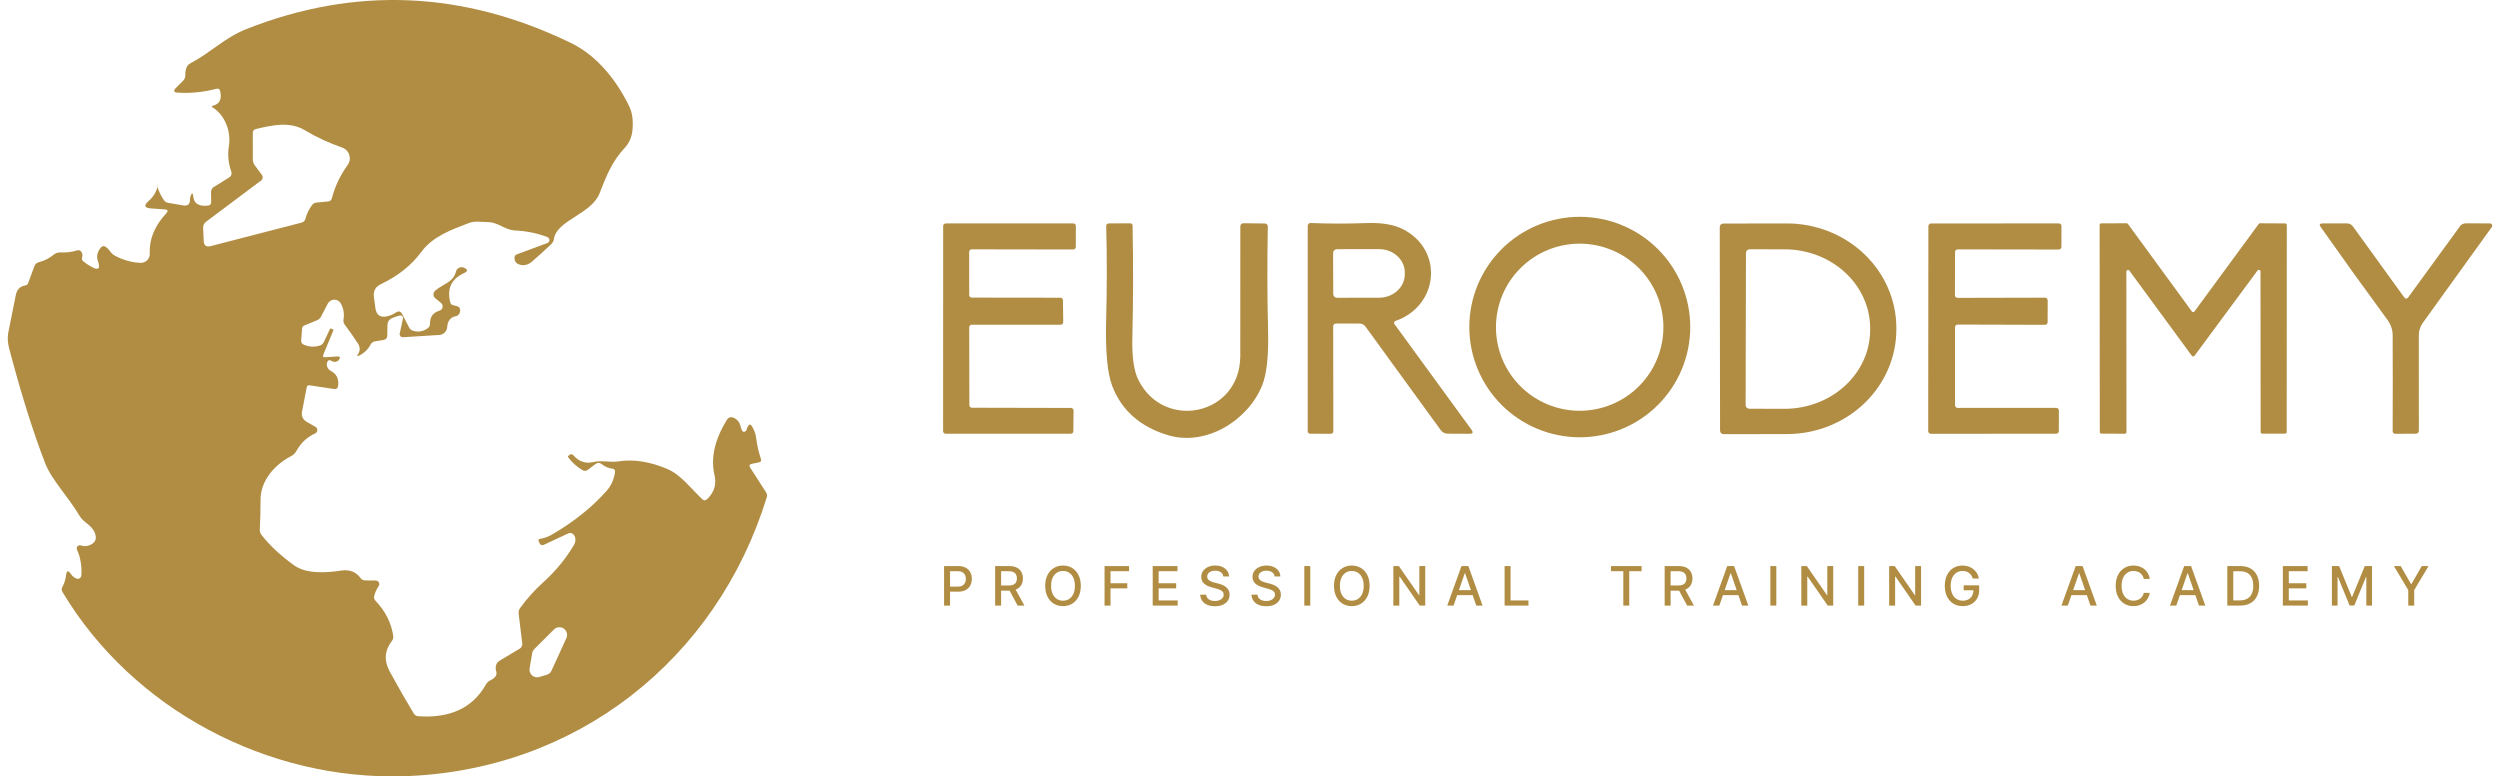 <svg width="161" height="50" viewBox="0 0 161 50" fill="none" xmlns="http://www.w3.org/2000/svg">
<path d="M10.598 13.483L9.743 13.425C9.295 13.396 9.239 13.233 9.576 12.938C9.874 12.677 10.065 12.366 10.147 12.007C10.151 11.98 10.143 11.956 10.123 11.935C10.104 11.922 10.099 11.926 10.106 11.949C10.217 12.306 10.37 12.623 10.563 12.9C10.627 12.989 10.714 13.042 10.823 13.061L11.793 13.228C12.09 13.278 12.237 13.153 12.234 12.853C12.234 12.784 12.245 12.719 12.265 12.655C12.356 12.384 12.418 12.391 12.45 12.675C12.497 13.114 12.813 13.303 13.396 13.241C13.533 13.225 13.6 13.149 13.598 13.013L13.591 12.375C13.591 12.23 13.652 12.118 13.775 12.041L14.77 11.421C14.83 11.383 14.875 11.326 14.898 11.259C14.921 11.192 14.92 11.119 14.896 11.052C14.702 10.511 14.651 9.957 14.742 9.388C14.893 8.464 14.479 7.397 13.69 6.916C13.612 6.869 13.618 6.833 13.707 6.811C14.147 6.699 14.303 6.38 14.175 5.853C14.143 5.732 14.067 5.687 13.946 5.716C13.099 5.937 12.266 6.02 11.448 5.965C11.184 5.949 11.146 5.847 11.332 5.658L11.793 5.198C11.892 5.098 11.938 4.977 11.934 4.837C11.929 4.661 11.956 4.498 12.016 4.346C12.062 4.231 12.147 4.137 12.255 4.08C13.553 3.404 14.462 2.426 15.88 1.867C22.882 -0.893 29.845 -0.593 36.767 2.767C38.51 3.612 39.76 5.259 40.536 6.879C40.72 7.263 40.786 7.753 40.734 8.348C40.693 8.819 40.523 9.213 40.225 9.532C39.408 10.398 39.032 11.373 38.609 12.457C38.083 13.797 35.841 14.186 35.674 15.389C35.656 15.513 35.598 15.627 35.51 15.713C35.111 16.093 34.695 16.47 34.263 16.845C34.008 17.064 33.735 17.127 33.446 17.036C33.243 16.973 33.138 16.833 33.132 16.617C33.127 16.499 33.181 16.419 33.292 16.378L35.25 15.652C35.289 15.637 35.322 15.612 35.346 15.578C35.37 15.544 35.383 15.504 35.383 15.462C35.383 15.421 35.371 15.38 35.348 15.346C35.325 15.312 35.292 15.285 35.254 15.27C34.625 15.022 33.933 14.88 33.179 14.844C32.493 14.81 32.086 14.305 31.423 14.305C31.01 14.302 30.59 14.213 30.197 14.363C29.107 14.779 27.87 15.222 27.142 16.211C26.504 17.079 25.634 17.775 24.532 18.298C24.181 18.464 24.03 18.74 24.08 19.126L24.173 19.825C24.236 20.305 24.503 20.483 24.972 20.361C25.161 20.313 25.337 20.235 25.498 20.125C25.672 20.007 25.806 20.041 25.902 20.228L26.339 21.077C26.401 21.2 26.498 21.278 26.633 21.312C26.965 21.401 27.273 21.34 27.555 21.131C27.6 21.097 27.635 21.053 27.659 21.003C27.683 20.953 27.694 20.897 27.692 20.841C27.681 20.412 27.884 20.133 28.304 20.006C28.353 19.991 28.398 19.963 28.432 19.924C28.467 19.886 28.491 19.839 28.501 19.788C28.511 19.738 28.507 19.685 28.49 19.637C28.473 19.588 28.443 19.545 28.403 19.512L28.03 19.208C27.995 19.179 27.966 19.142 27.946 19.101C27.926 19.06 27.915 19.014 27.914 18.968C27.913 18.923 27.922 18.877 27.941 18.835C27.959 18.793 27.986 18.755 28.02 18.724C28.512 18.291 29.195 18.189 29.363 17.497C29.385 17.402 29.442 17.321 29.523 17.268C29.64 17.193 29.762 17.185 29.889 17.244C30.137 17.358 30.137 17.472 29.889 17.585C29.062 17.965 28.767 18.601 29.004 19.495C29.027 19.572 29.077 19.622 29.154 19.645L29.435 19.72C29.567 19.756 29.634 19.844 29.636 19.982C29.639 20.059 29.618 20.136 29.575 20.211C29.525 20.293 29.453 20.343 29.359 20.361C29.015 20.424 28.829 20.661 28.799 21.07C28.789 21.2 28.733 21.323 28.639 21.415C28.546 21.507 28.422 21.562 28.29 21.571L25.946 21.718C25.916 21.72 25.886 21.715 25.858 21.704C25.831 21.692 25.806 21.674 25.786 21.652C25.766 21.629 25.752 21.602 25.744 21.573C25.736 21.543 25.735 21.512 25.741 21.483L25.936 20.589C25.984 20.362 25.896 20.278 25.673 20.337C25.527 20.375 25.377 20.43 25.222 20.5C25.142 20.537 25.075 20.595 25.027 20.668C24.979 20.741 24.953 20.826 24.952 20.913L24.942 21.602C24.939 21.77 24.856 21.868 24.692 21.895L24.149 21.984C24.09 21.993 24.035 22.016 23.987 22.05C23.939 22.084 23.9 22.129 23.872 22.181C23.699 22.5 23.455 22.737 23.141 22.894C22.995 22.965 22.968 22.934 23.059 22.802C23.202 22.594 23.192 22.342 23.059 22.134C22.788 21.718 22.503 21.311 22.205 20.913C22.127 20.811 22.1 20.697 22.123 20.572C22.184 20.22 22.128 19.88 21.955 19.553C21.914 19.476 21.853 19.411 21.778 19.366C21.703 19.322 21.618 19.298 21.53 19.299C21.443 19.299 21.358 19.323 21.283 19.369C21.209 19.414 21.148 19.479 21.108 19.556L20.684 20.374C20.623 20.495 20.53 20.58 20.407 20.63L19.598 20.961C19.509 20.995 19.461 21.061 19.454 21.159L19.396 21.912C19.387 22.055 19.448 22.153 19.581 22.205C19.913 22.342 20.249 22.359 20.588 22.256C20.714 22.216 20.805 22.135 20.862 22.014L21.238 21.21C21.26 21.16 21.297 21.146 21.347 21.169L21.439 21.21C21.471 21.223 21.48 21.246 21.467 21.278L20.824 22.836C20.774 22.959 20.815 23.016 20.947 23.007L21.716 22.956C21.894 22.944 21.933 23.013 21.836 23.163C21.804 23.211 21.762 23.246 21.709 23.269C21.586 23.324 21.467 23.315 21.35 23.242C21.218 23.155 21.125 23.186 21.07 23.334C21.036 23.427 21.036 23.52 21.07 23.613C21.113 23.734 21.192 23.825 21.306 23.886C21.677 24.086 21.834 24.403 21.777 24.838C21.757 25.003 21.664 25.074 21.497 25.049L19.936 24.814C19.831 24.798 19.77 24.842 19.751 24.947L19.447 26.532C19.424 26.652 19.439 26.775 19.489 26.886C19.539 26.997 19.622 27.089 19.727 27.149L20.322 27.494C20.359 27.515 20.389 27.547 20.41 27.585C20.43 27.622 20.44 27.665 20.438 27.708C20.436 27.751 20.422 27.792 20.398 27.828C20.374 27.863 20.34 27.892 20.301 27.91C19.773 28.151 19.369 28.528 19.088 29.042C19.008 29.186 18.887 29.304 18.74 29.379C17.701 29.918 16.775 30.944 16.779 32.189C16.779 32.859 16.763 33.496 16.731 34.098C16.724 34.23 16.761 34.347 16.84 34.449C17.375 35.131 18.075 35.784 18.938 36.407C19.744 36.986 21.063 36.884 21.983 36.744C22.515 36.665 22.925 36.824 23.213 37.221C23.288 37.324 23.389 37.376 23.517 37.378L24.197 37.385C24.239 37.386 24.28 37.399 24.316 37.421C24.352 37.444 24.381 37.476 24.4 37.514C24.419 37.551 24.428 37.593 24.425 37.636C24.423 37.678 24.409 37.718 24.384 37.753C24.241 37.96 24.145 38.173 24.098 38.391C24.073 38.505 24.101 38.603 24.183 38.688C24.823 39.363 25.203 40.118 25.324 40.955C25.34 41.073 25.312 41.18 25.239 41.276C24.763 41.889 24.718 42.551 25.105 43.26C25.648 44.253 26.16 45.148 26.643 45.943C26.711 46.055 26.811 46.115 26.94 46.124C28.993 46.267 30.443 45.588 31.29 44.085C31.361 43.959 31.471 43.858 31.604 43.799C31.702 43.755 31.789 43.695 31.864 43.618C31.971 43.509 32.002 43.382 31.956 43.236C31.913 43.1 31.911 42.966 31.949 42.834C31.986 42.713 32.058 42.62 32.165 42.554L33.47 41.773C33.526 41.74 33.571 41.691 33.6 41.632C33.629 41.574 33.641 41.508 33.634 41.443L33.401 39.52C33.386 39.388 33.422 39.255 33.501 39.148C33.945 38.539 34.446 37.983 35.004 37.481C35.781 36.781 36.433 35.986 36.962 35.097C37.053 34.943 37.079 34.782 37.041 34.617C37.011 34.498 36.944 34.411 36.839 34.354C36.801 34.336 36.761 34.326 36.719 34.326C36.678 34.325 36.637 34.334 36.6 34.35L35.014 35.09C34.99 35.101 34.963 35.107 34.937 35.108C34.91 35.109 34.883 35.104 34.858 35.095C34.834 35.085 34.811 35.071 34.792 35.053C34.773 35.034 34.758 35.012 34.748 34.988L34.693 34.859C34.654 34.768 34.684 34.715 34.782 34.702C35.051 34.658 35.306 34.566 35.547 34.426C36.95 33.609 38.121 32.673 39.06 31.616C39.349 31.293 39.531 30.897 39.606 30.426C39.632 30.28 39.57 30.199 39.422 30.18C39.174 30.149 38.954 30.054 38.763 29.898C38.624 29.786 38.483 29.784 38.342 29.891L37.857 30.256C37.748 30.34 37.634 30.346 37.515 30.276C37.146 30.062 36.842 29.792 36.603 29.465C36.564 29.415 36.571 29.371 36.624 29.335L36.699 29.284C36.781 29.229 36.854 29.238 36.917 29.311C37.277 29.725 37.705 29.874 38.199 29.758C38.78 29.621 39.258 29.802 39.839 29.71C40.807 29.562 41.851 29.726 42.972 30.201C43.857 30.573 44.523 31.49 45.217 32.141C45.328 32.246 45.439 32.245 45.548 32.138C45.995 31.703 46.151 31.198 46.017 30.62C45.755 29.495 46.027 28.29 46.833 27.006C46.87 26.947 46.925 26.903 46.992 26.881C47.057 26.858 47.13 26.859 47.195 26.883C47.48 26.988 47.652 27.202 47.711 27.524C47.727 27.608 47.76 27.686 47.807 27.753C47.843 27.807 47.892 27.823 47.954 27.801C48.027 27.776 48.07 27.726 48.084 27.651C48.104 27.557 48.144 27.474 48.203 27.402C48.276 27.317 48.343 27.323 48.405 27.419C48.569 27.676 48.667 27.942 48.699 28.217C48.751 28.655 48.852 29.101 49.003 29.553C49.044 29.676 48.999 29.751 48.87 29.778L48.415 29.87C48.265 29.902 48.231 29.984 48.313 30.116L49.344 31.722C49.401 31.81 49.415 31.905 49.386 32.005C46.15 42.517 37.078 49.626 26.052 49.987C17.274 50.274 8.568 45.718 4.024 38.125C3.96 38.018 3.958 37.909 4.017 37.798C4.144 37.566 4.224 37.312 4.256 37.037C4.292 36.737 4.395 36.712 4.564 36.962C4.664 37.112 4.787 37.212 4.933 37.262C4.966 37.274 5.001 37.278 5.036 37.274C5.071 37.27 5.104 37.257 5.133 37.238C5.163 37.219 5.187 37.194 5.205 37.163C5.223 37.133 5.234 37.099 5.237 37.065C5.28 36.467 5.187 35.91 4.956 35.394C4.941 35.358 4.936 35.318 4.943 35.279C4.949 35.24 4.967 35.204 4.994 35.176C5.02 35.147 5.054 35.127 5.092 35.118C5.13 35.109 5.169 35.111 5.206 35.124C5.395 35.193 5.587 35.186 5.783 35.104C6.141 34.956 6.251 34.702 6.115 34.34C5.906 33.785 5.394 33.682 5.117 33.212C4.413 32.008 3.32 30.9 2.91 29.836C2.119 27.786 1.347 25.324 0.593 22.451C0.493 22.071 0.474 21.723 0.535 21.407C0.685 20.632 0.847 19.828 1.02 18.993C1.093 18.637 1.298 18.432 1.635 18.38C1.676 18.373 1.714 18.357 1.745 18.331C1.776 18.305 1.8 18.271 1.813 18.233L2.213 17.145C2.263 17.009 2.359 16.923 2.5 16.886C2.844 16.8 3.157 16.643 3.439 16.416C3.578 16.3 3.739 16.246 3.921 16.256C4.286 16.274 4.635 16.23 4.97 16.126C5.095 16.087 5.19 16.126 5.254 16.242C5.313 16.344 5.324 16.456 5.288 16.576C5.272 16.625 5.272 16.677 5.288 16.725C5.304 16.774 5.335 16.816 5.377 16.845C5.536 16.966 5.698 17.073 5.862 17.166C6.338 17.441 6.485 17.319 6.303 16.801C6.202 16.517 6.263 16.235 6.484 15.955C6.582 15.833 6.694 15.817 6.822 15.908C6.922 15.98 7.009 16.069 7.082 16.174C7.169 16.301 7.285 16.405 7.42 16.477C7.953 16.757 8.499 16.907 9.057 16.927C9.135 16.93 9.214 16.916 9.287 16.887C9.36 16.857 9.426 16.813 9.481 16.757C9.537 16.701 9.58 16.634 9.608 16.561C9.636 16.487 9.648 16.409 9.644 16.331C9.601 15.414 9.954 14.552 10.704 13.742C10.849 13.583 10.814 13.497 10.598 13.483ZM16.816 11.625L13.273 14.278C13.136 14.38 13.073 14.517 13.082 14.687L13.119 15.522C13.133 15.813 13.282 15.922 13.567 15.85L19.41 14.339C19.549 14.305 19.636 14.218 19.673 14.077C19.75 13.781 19.887 13.496 20.083 13.221C20.158 13.114 20.26 13.055 20.39 13.044L21.125 12.975C21.259 12.964 21.342 12.893 21.374 12.764C21.568 12.012 21.906 11.299 22.389 10.626C22.456 10.533 22.5 10.425 22.518 10.312C22.536 10.199 22.527 10.083 22.493 9.974C22.458 9.864 22.398 9.765 22.317 9.683C22.237 9.601 22.139 9.538 22.03 9.501C21.153 9.194 20.355 8.824 19.635 8.389C18.651 7.796 17.496 8.069 16.485 8.308C16.348 8.339 16.28 8.426 16.28 8.567L16.283 10.268C16.283 10.405 16.323 10.528 16.403 10.64L16.867 11.267C16.907 11.322 16.924 11.39 16.915 11.457C16.905 11.523 16.87 11.584 16.816 11.625ZM36.473 41.098C36.523 40.992 36.534 40.872 36.504 40.76C36.473 40.647 36.404 40.548 36.307 40.481C36.211 40.415 36.094 40.384 35.978 40.395C35.861 40.407 35.752 40.459 35.67 40.542L34.416 41.794C34.344 41.865 34.295 41.957 34.276 42.056L34.105 43.042C34.091 43.125 34.099 43.21 34.127 43.289C34.155 43.369 34.203 43.44 34.266 43.495C34.33 43.551 34.406 43.59 34.489 43.608C34.571 43.625 34.657 43.622 34.737 43.597L35.212 43.454C35.28 43.434 35.342 43.399 35.395 43.353C35.448 43.306 35.491 43.249 35.52 43.185L36.473 41.098Z" fill="#B18D43"/>
<path d="M108.852 21.062C108.852 22.945 108.102 24.75 106.768 26.082C105.434 27.413 103.625 28.161 101.738 28.161C99.851 28.161 98.042 27.413 96.708 26.082C95.374 24.75 94.624 22.945 94.624 21.062C94.624 19.179 95.374 17.374 96.708 16.042C98.042 14.711 99.851 13.963 101.738 13.963C103.625 13.963 105.434 14.711 106.768 16.042C108.102 17.374 108.852 19.179 108.852 21.062ZM107.123 21.072C107.123 19.645 106.555 18.277 105.544 17.268C104.533 16.259 103.161 15.692 101.731 15.692C100.301 15.692 98.93 16.259 97.919 17.268C96.908 18.277 96.34 19.645 96.34 21.072C96.34 22.499 96.908 23.868 97.919 24.877C98.93 25.886 100.301 26.453 101.731 26.453C103.161 26.453 104.533 25.886 105.544 24.877C106.555 23.868 107.123 22.499 107.123 21.072Z" fill="#B18D43"/>
<path d="M62.581 19.166L68.291 19.173C68.334 19.173 68.375 19.19 68.406 19.22C68.436 19.25 68.454 19.291 68.455 19.333L68.472 20.745C68.472 20.767 68.468 20.788 68.46 20.809C68.452 20.829 68.44 20.847 68.425 20.863C68.41 20.878 68.392 20.891 68.371 20.899C68.351 20.908 68.33 20.912 68.308 20.912H62.581C62.538 20.912 62.496 20.929 62.465 20.96C62.434 20.991 62.417 21.032 62.417 21.076L62.428 26.095C62.428 26.138 62.445 26.18 62.475 26.21C62.506 26.241 62.548 26.258 62.592 26.258L68.978 26.272C69.02 26.273 69.061 26.291 69.091 26.321C69.121 26.352 69.138 26.393 69.138 26.436L69.124 27.772C69.124 27.815 69.106 27.856 69.075 27.886C69.045 27.916 69.003 27.933 68.96 27.933H60.9C60.857 27.933 60.815 27.915 60.784 27.885C60.754 27.854 60.736 27.812 60.736 27.769L60.74 14.553C60.74 14.532 60.744 14.51 60.752 14.491C60.76 14.471 60.772 14.453 60.788 14.437C60.803 14.422 60.821 14.41 60.841 14.402C60.861 14.394 60.882 14.389 60.904 14.389L69.121 14.386C69.143 14.386 69.164 14.39 69.184 14.399C69.204 14.407 69.222 14.419 69.237 14.434C69.252 14.449 69.264 14.467 69.273 14.487C69.281 14.507 69.285 14.528 69.285 14.55L69.282 15.903C69.282 15.947 69.264 15.988 69.234 16.019C69.203 16.05 69.161 16.067 69.118 16.067L62.578 16.057C62.534 16.057 62.493 16.074 62.462 16.105C62.431 16.135 62.414 16.177 62.414 16.22L62.417 19.003C62.417 19.046 62.434 19.088 62.465 19.118C62.496 19.149 62.538 19.166 62.581 19.166Z" fill="#B18D43"/>
<path d="M73.307 24.458C74.947 27.772 79.864 26.76 79.874 22.927C79.881 20.143 79.882 17.368 79.877 14.604C79.877 14.452 79.954 14.376 80.106 14.376L81.428 14.393C81.577 14.393 81.65 14.468 81.647 14.618C81.604 16.966 81.61 19.196 81.664 21.308C81.705 22.912 81.579 24.081 81.285 24.813C80.383 27.067 77.68 28.765 75.217 28.025C73.424 27.486 72.226 26.425 71.622 24.843C71.312 24.025 71.184 22.604 71.236 20.581C71.291 18.536 71.292 16.538 71.24 14.587C71.235 14.453 71.3 14.386 71.434 14.386L72.777 14.383C72.882 14.383 72.935 14.435 72.938 14.539C72.986 16.944 72.981 19.345 72.924 21.741C72.894 22.98 73.022 23.885 73.307 24.458Z" fill="#B18D43"/>
<path d="M89.865 20.67C89.845 20.677 89.828 20.688 89.813 20.703C89.799 20.717 89.788 20.735 89.782 20.755C89.776 20.774 89.775 20.795 89.779 20.816C89.782 20.836 89.791 20.855 89.803 20.871L94.768 27.68C94.893 27.853 94.849 27.938 94.635 27.936L93.223 27.929C93.138 27.928 93.055 27.907 92.98 27.869C92.904 27.831 92.839 27.775 92.789 27.707L87.944 21.042C87.846 20.905 87.712 20.837 87.541 20.837H86.038C86.014 20.837 85.99 20.842 85.969 20.851C85.947 20.86 85.927 20.872 85.91 20.889C85.893 20.905 85.88 20.925 85.871 20.947C85.861 20.968 85.857 20.991 85.857 21.014L85.867 27.755C85.867 27.876 85.808 27.936 85.689 27.936L84.394 27.933C84.276 27.933 84.217 27.873 84.217 27.755V14.567C84.217 14.426 84.287 14.358 84.428 14.362C85.592 14.41 86.781 14.411 87.996 14.366C88.968 14.331 89.743 14.458 90.319 14.744C93.001 16.077 92.663 19.705 89.865 20.67ZM85.853 16.292L85.86 18.931C85.86 18.963 85.867 18.995 85.879 19.025C85.891 19.055 85.909 19.082 85.932 19.105C85.955 19.128 85.982 19.145 86.012 19.158C86.042 19.17 86.074 19.177 86.106 19.177L88.812 19.173C89.253 19.172 89.675 19.012 89.985 18.729C90.296 18.446 90.47 18.062 90.469 17.663V17.547C90.469 17.349 90.426 17.153 90.342 16.97C90.258 16.788 90.135 16.622 89.981 16.482C89.826 16.342 89.643 16.232 89.441 16.157C89.24 16.081 89.023 16.043 88.805 16.043L86.099 16.047C86.067 16.047 86.035 16.053 86.005 16.065C85.975 16.078 85.948 16.096 85.925 16.118C85.903 16.141 85.884 16.168 85.872 16.198C85.86 16.228 85.853 16.26 85.853 16.292Z" fill="#B18D43"/>
<path d="M110.752 14.618C110.752 14.559 110.775 14.503 110.817 14.461C110.858 14.42 110.915 14.396 110.974 14.396L115.064 14.389C116.934 14.386 118.728 15.094 120.052 16.355C121.377 17.617 122.123 19.329 122.126 21.117V21.198C122.128 22.084 121.947 22.961 121.594 23.78C121.241 24.599 120.723 25.343 120.069 25.97C119.415 26.597 118.638 27.095 117.783 27.436C116.928 27.776 116.011 27.952 115.084 27.953L110.994 27.96C110.935 27.96 110.879 27.936 110.837 27.895C110.796 27.853 110.772 27.797 110.772 27.738L110.752 14.618ZM112.44 16.289L112.419 26.088C112.419 26.15 112.444 26.21 112.488 26.254C112.532 26.298 112.592 26.323 112.655 26.323L114.913 26.327C115.638 26.328 116.355 26.198 117.025 25.944C117.694 25.689 118.303 25.316 118.816 24.845C119.329 24.374 119.737 23.814 120.015 23.198C120.293 22.582 120.437 21.921 120.438 21.253V21.151C120.441 19.803 119.862 18.509 118.83 17.553C117.798 16.598 116.396 16.06 114.934 16.057L112.675 16.053C112.613 16.053 112.553 16.078 112.509 16.122C112.464 16.166 112.44 16.226 112.44 16.289Z" fill="#B18D43"/>
<path d="M126.076 26.269L132.421 26.265C132.467 26.265 132.51 26.283 132.542 26.315C132.574 26.347 132.592 26.39 132.592 26.436L132.589 27.762C132.589 27.807 132.571 27.851 132.539 27.883C132.507 27.915 132.463 27.933 132.418 27.933L124.347 27.936C124.302 27.936 124.258 27.918 124.226 27.886C124.194 27.854 124.176 27.811 124.176 27.765L124.187 14.563C124.187 14.518 124.205 14.475 124.237 14.443C124.269 14.411 124.312 14.393 124.358 14.393L132.589 14.386C132.634 14.386 132.677 14.404 132.709 14.436C132.741 14.468 132.759 14.511 132.759 14.556L132.756 15.9C132.756 15.945 132.738 15.989 132.706 16.02C132.674 16.052 132.631 16.07 132.585 16.07L126.076 16.06C126.031 16.06 125.987 16.078 125.955 16.11C125.923 16.142 125.905 16.185 125.905 16.231L125.898 19.013C125.898 19.058 125.916 19.102 125.949 19.134C125.981 19.165 126.024 19.183 126.069 19.183L131.7 19.17C131.746 19.17 131.789 19.188 131.821 19.22C131.853 19.252 131.871 19.295 131.871 19.34L131.868 20.748C131.868 20.794 131.85 20.837 131.818 20.869C131.786 20.901 131.742 20.919 131.697 20.919L126.076 20.902C126.031 20.902 125.987 20.92 125.955 20.952C125.923 20.984 125.905 21.027 125.905 21.072V26.098C125.905 26.143 125.923 26.187 125.955 26.219C125.987 26.251 126.031 26.269 126.076 26.269Z" fill="#B18D43"/>
<path d="M136.938 17.489L136.945 27.827C136.945 27.855 136.934 27.882 136.914 27.902C136.894 27.922 136.867 27.933 136.839 27.933L135.332 27.926C135.304 27.926 135.277 27.915 135.257 27.895C135.238 27.875 135.226 27.848 135.226 27.82L135.216 14.488C135.216 14.46 135.227 14.433 135.247 14.414C135.267 14.394 135.294 14.383 135.322 14.383L136.955 14.379C136.972 14.379 136.989 14.383 137.003 14.391C137.018 14.399 137.031 14.41 137.041 14.424L141.155 20.056C141.164 20.07 141.177 20.081 141.192 20.088C141.207 20.096 141.223 20.099 141.24 20.099C141.257 20.099 141.273 20.096 141.288 20.088C141.303 20.081 141.316 20.07 141.325 20.056L145.46 14.424C145.47 14.41 145.482 14.399 145.497 14.391C145.512 14.383 145.529 14.379 145.545 14.379L147.165 14.389C147.193 14.389 147.22 14.401 147.24 14.42C147.26 14.44 147.271 14.467 147.271 14.495L147.264 27.82C147.264 27.834 147.261 27.848 147.256 27.86C147.251 27.873 147.243 27.885 147.233 27.895C147.223 27.905 147.211 27.912 147.199 27.918C147.186 27.923 147.172 27.926 147.158 27.926L145.692 27.929C145.664 27.929 145.637 27.918 145.617 27.898C145.597 27.878 145.586 27.852 145.586 27.823L145.576 17.482C145.576 17.46 145.569 17.438 145.555 17.42C145.542 17.402 145.524 17.389 145.502 17.383C145.481 17.376 145.459 17.376 145.437 17.383C145.416 17.389 145.398 17.403 145.385 17.421L141.325 22.914C141.316 22.927 141.303 22.938 141.288 22.945C141.273 22.953 141.257 22.957 141.24 22.957C141.223 22.957 141.207 22.953 141.192 22.945C141.177 22.938 141.164 22.927 141.155 22.914L137.13 17.427C137.116 17.41 137.098 17.396 137.077 17.389C137.056 17.383 137.033 17.383 137.012 17.389C136.991 17.396 136.972 17.409 136.959 17.427C136.946 17.445 136.938 17.467 136.938 17.489Z" fill="#B18D43"/>
<path d="M155.102 19.132L158.413 14.584C158.509 14.45 158.64 14.383 158.806 14.383L160.35 14.386C160.378 14.386 160.405 14.394 160.428 14.408C160.451 14.422 160.47 14.442 160.483 14.467C160.496 14.491 160.501 14.518 160.5 14.545C160.498 14.572 160.489 14.599 160.473 14.621L156.028 20.793C155.86 21.025 155.77 21.306 155.772 21.594L155.775 27.738C155.775 27.79 155.755 27.839 155.718 27.876C155.682 27.912 155.632 27.933 155.58 27.933L154.272 27.936C154.147 27.936 154.085 27.875 154.087 27.752C154.096 25.72 154.096 23.666 154.087 21.591C154.087 21.232 153.97 20.893 153.735 20.575C152.294 18.613 150.864 16.625 149.447 14.611C149.345 14.466 149.384 14.392 149.563 14.389L151.132 14.386C151.3 14.386 151.434 14.453 151.532 14.587L154.819 19.132C154.912 19.264 155.006 19.264 155.102 19.132Z" fill="#B18D43"/>
<path d="M60.798 39V36.455H61.706C61.904 36.455 62.068 36.491 62.198 36.563C62.328 36.635 62.425 36.733 62.49 36.858C62.554 36.983 62.587 37.123 62.587 37.279C62.587 37.435 62.554 37.576 62.489 37.701C62.424 37.825 62.326 37.924 62.195 37.997C62.065 38.069 61.901 38.105 61.704 38.105H61.08V37.779H61.669C61.795 37.779 61.896 37.758 61.974 37.715C62.052 37.671 62.109 37.611 62.145 37.536C62.182 37.461 62.2 37.375 62.2 37.279C62.2 37.182 62.182 37.097 62.145 37.023C62.109 36.948 62.051 36.89 61.973 36.847C61.895 36.805 61.792 36.784 61.664 36.784H61.182V39H60.798Z" fill="#B18D43"/>
<path d="M64.087 39V36.455H64.994C65.192 36.455 65.355 36.489 65.485 36.556C65.616 36.624 65.714 36.718 65.779 36.839C65.843 36.958 65.876 37.096 65.876 37.252C65.876 37.408 65.843 37.545 65.777 37.664C65.713 37.782 65.615 37.873 65.484 37.939C65.354 38.004 65.19 38.037 64.993 38.037H64.306V37.706H64.958C65.083 37.706 65.184 37.688 65.261 37.653C65.34 37.617 65.398 37.565 65.434 37.497C65.471 37.429 65.489 37.348 65.489 37.252C65.489 37.156 65.47 37.073 65.433 37.003C65.397 36.932 65.339 36.878 65.26 36.841C65.182 36.803 65.08 36.784 64.953 36.784H64.471V39H64.087ZM65.344 37.852L65.972 39H65.535L64.918 37.852H65.344Z" fill="#B18D43"/>
<path d="M69.604 37.727C69.604 37.999 69.554 38.233 69.455 38.428C69.355 38.623 69.219 38.773 69.046 38.878C68.874 38.983 68.678 39.035 68.458 39.035C68.238 39.035 68.041 38.983 67.868 38.878C67.695 38.773 67.559 38.623 67.46 38.427C67.361 38.231 67.311 37.998 67.311 37.727C67.311 37.456 67.361 37.222 67.46 37.028C67.559 36.832 67.695 36.682 67.868 36.578C68.041 36.472 68.238 36.42 68.458 36.42C68.678 36.42 68.874 36.472 69.046 36.578C69.219 36.682 69.355 36.832 69.455 37.028C69.554 37.222 69.604 37.456 69.604 37.727ZM69.224 37.727C69.224 37.52 69.19 37.346 69.123 37.204C69.057 37.062 68.966 36.954 68.85 36.881C68.734 36.807 68.604 36.77 68.458 36.77C68.311 36.77 68.18 36.807 68.065 36.881C67.95 36.954 67.859 37.062 67.792 37.204C67.725 37.346 67.692 37.52 67.692 37.727C67.692 37.934 67.725 38.109 67.792 38.252C67.859 38.394 67.95 38.501 68.065 38.575C68.18 38.648 68.311 38.684 68.458 38.684C68.604 38.684 68.734 38.648 68.85 38.575C68.966 38.501 69.057 38.394 69.123 38.252C69.19 38.109 69.224 37.934 69.224 37.727Z" fill="#B18D43"/>
<path d="M71.133 39V36.455H72.711V36.785H71.517V37.561H72.598V37.89H71.517V39H71.133Z" fill="#B18D43"/>
<path d="M74.234 39V36.455H75.829V36.785H74.618V37.561H75.746V37.89H74.618V38.669H75.844V39H74.234Z" fill="#B18D43"/>
<path d="M78.781 37.123C78.767 37.006 78.713 36.914 78.617 36.85C78.521 36.784 78.4 36.752 78.254 36.752C78.149 36.752 78.059 36.768 77.983 36.801C77.907 36.834 77.847 36.878 77.805 36.935C77.764 36.992 77.743 37.056 77.743 37.128C77.743 37.189 77.757 37.241 77.785 37.285C77.814 37.329 77.852 37.366 77.898 37.395C77.945 37.424 77.996 37.449 78.05 37.469C78.104 37.488 78.156 37.504 78.205 37.516L78.454 37.581C78.535 37.6 78.618 37.627 78.704 37.661C78.789 37.695 78.868 37.74 78.941 37.796C79.014 37.851 79.073 37.92 79.118 38.002C79.163 38.084 79.186 38.182 79.186 38.297C79.186 38.441 79.149 38.569 79.074 38.681C79 38.792 78.893 38.881 78.752 38.945C78.612 39.01 78.443 39.042 78.244 39.042C78.053 39.042 77.888 39.012 77.749 38.952C77.61 38.891 77.501 38.805 77.422 38.694C77.344 38.582 77.3 38.45 77.292 38.297H77.677C77.684 38.389 77.714 38.465 77.767 38.526C77.82 38.587 77.887 38.632 77.969 38.662C78.052 38.691 78.143 38.705 78.241 38.705C78.35 38.705 78.446 38.688 78.531 38.654C78.616 38.62 78.683 38.572 78.732 38.51C78.781 38.448 78.806 38.376 78.806 38.293C78.806 38.217 78.784 38.156 78.741 38.108C78.699 38.059 78.641 38.02 78.568 37.988C78.496 37.957 78.415 37.929 78.323 37.905L78.023 37.823C77.819 37.767 77.657 37.686 77.538 37.578C77.419 37.47 77.36 37.328 77.36 37.151C77.36 37.004 77.4 36.876 77.48 36.767C77.559 36.657 77.667 36.572 77.803 36.512C77.939 36.45 78.092 36.42 78.263 36.42C78.435 36.42 78.587 36.45 78.719 36.511C78.851 36.571 78.956 36.654 79.032 36.76C79.108 36.865 79.148 36.986 79.151 37.123H78.781Z" fill="#B18D43"/>
<path d="M82.083 37.123C82.07 37.006 82.015 36.914 81.919 36.85C81.823 36.784 81.702 36.752 81.556 36.752C81.452 36.752 81.362 36.768 81.285 36.801C81.209 36.834 81.15 36.878 81.108 36.935C81.066 36.992 81.045 37.056 81.045 37.128C81.045 37.189 81.059 37.241 81.088 37.285C81.117 37.329 81.154 37.366 81.201 37.395C81.248 37.424 81.299 37.449 81.352 37.469C81.406 37.488 81.458 37.504 81.508 37.516L81.756 37.581C81.838 37.6 81.921 37.627 82.006 37.661C82.091 37.695 82.171 37.74 82.243 37.796C82.317 37.851 82.375 37.92 82.42 38.002C82.466 38.084 82.488 38.182 82.488 38.297C82.488 38.441 82.451 38.569 82.376 38.681C82.303 38.792 82.195 38.881 82.055 38.945C81.915 39.01 81.745 39.042 81.546 39.042C81.356 39.042 81.191 39.012 81.052 38.952C80.912 38.891 80.803 38.805 80.725 38.694C80.646 38.582 80.603 38.45 80.594 38.297H80.98C80.987 38.389 81.017 38.465 81.069 38.526C81.122 38.587 81.19 38.632 81.272 38.662C81.355 38.691 81.445 38.705 81.544 38.705C81.652 38.705 81.749 38.688 81.833 38.654C81.919 38.62 81.986 38.572 82.035 38.51C82.084 38.448 82.108 38.376 82.108 38.293C82.108 38.217 82.087 38.156 82.043 38.108C82.001 38.059 81.944 38.02 81.871 37.988C81.799 37.957 81.717 37.929 81.626 37.905L81.325 37.823C81.121 37.767 80.96 37.686 80.84 37.578C80.722 37.47 80.663 37.328 80.663 37.151C80.663 37.004 80.702 36.876 80.782 36.767C80.861 36.657 80.969 36.572 81.105 36.512C81.241 36.45 81.394 36.42 81.565 36.42C81.737 36.42 81.889 36.45 82.021 36.511C82.154 36.571 82.258 36.654 82.334 36.76C82.41 36.865 82.45 36.986 82.454 37.123H82.083Z" fill="#B18D43"/>
<path d="M84.381 36.455V39H83.997V36.455H84.381Z" fill="#B18D43"/>
<path d="M88.202 37.727C88.202 37.999 88.152 38.233 88.053 38.428C87.953 38.623 87.817 38.773 87.644 38.878C87.471 38.983 87.275 39.035 87.056 39.035C86.835 39.035 86.639 38.983 86.466 38.878C86.293 38.773 86.157 38.623 86.058 38.427C85.958 38.231 85.909 37.998 85.909 37.727C85.909 37.456 85.958 37.222 86.058 37.028C86.157 36.832 86.293 36.682 86.466 36.578C86.639 36.472 86.835 36.42 87.056 36.42C87.275 36.42 87.471 36.472 87.644 36.578C87.817 36.682 87.953 36.832 88.053 37.028C88.152 37.222 88.202 37.456 88.202 37.727ZM87.822 37.727C87.822 37.52 87.788 37.346 87.721 37.204C87.654 37.062 87.563 36.954 87.447 36.881C87.332 36.807 87.202 36.77 87.056 36.77C86.909 36.77 86.778 36.807 86.663 36.881C86.548 36.954 86.457 37.062 86.39 37.204C86.323 37.346 86.29 37.52 86.29 37.727C86.29 37.934 86.323 38.109 86.39 38.252C86.457 38.394 86.548 38.501 86.663 38.575C86.778 38.648 86.909 38.684 87.056 38.684C87.202 38.684 87.332 38.648 87.447 38.575C87.563 38.501 87.654 38.394 87.721 38.252C87.788 38.109 87.822 37.934 87.822 37.727Z" fill="#B18D43"/>
<path d="M91.785 36.455V39H91.432L90.138 37.133H90.115V39H89.731V36.455H90.086L91.381 38.324H91.405V36.455H91.785Z" fill="#B18D43"/>
<path d="M93.61 39H93.203L94.119 36.455H94.562L95.478 39H95.071L94.351 36.917H94.331L93.61 39ZM93.679 38.003H95.001V38.326H93.679V38.003Z" fill="#B18D43"/>
<path d="M96.896 39V36.455H97.28V38.669H98.433V39H96.896Z" fill="#B18D43"/>
<path d="M103.749 36.785V36.455H105.719V36.785H104.924V39H104.542V36.785H103.749Z" fill="#B18D43"/>
<path d="M107.204 39V36.455H108.111C108.309 36.455 108.472 36.489 108.602 36.556C108.733 36.624 108.831 36.718 108.896 36.839C108.96 36.958 108.993 37.096 108.993 37.252C108.993 37.408 108.96 37.545 108.894 37.664C108.83 37.782 108.732 37.873 108.601 37.939C108.471 38.004 108.307 38.037 108.11 38.037H107.423V37.706H108.075C108.2 37.706 108.301 37.688 108.379 37.653C108.457 37.617 108.515 37.565 108.551 37.497C108.588 37.429 108.606 37.348 108.606 37.252C108.606 37.156 108.587 37.073 108.55 37.003C108.514 36.932 108.456 36.878 108.377 36.841C108.299 36.803 108.197 36.784 108.07 36.784H107.588V39H107.204ZM108.461 37.852L109.089 39H108.652L108.035 37.852H108.461Z" fill="#B18D43"/>
<path d="M110.725 39H110.317L111.233 36.455H111.677L112.593 39H112.185L111.466 36.917H111.446L110.725 39ZM110.793 38.003H112.116V38.326H110.793V38.003Z" fill="#B18D43"/>
<path d="M114.395 36.455V39H114.011V36.455H114.395Z" fill="#B18D43"/>
<path d="M118.058 36.455V39H117.705L116.412 37.133H116.388V39H116.004V36.455H116.359L117.654 38.324H117.678V36.455H118.058Z" fill="#B18D43"/>
<path d="M120.053 36.455V39H119.669V36.455H120.053Z" fill="#B18D43"/>
<path d="M123.716 36.455V39H123.364L122.07 37.133H122.046V39H121.662V36.455H122.017L123.313 38.324H123.336V36.455H123.716Z" fill="#B18D43"/>
<path d="M127.049 37.259C127.025 37.183 126.993 37.116 126.952 37.056C126.913 36.996 126.865 36.944 126.81 36.902C126.754 36.859 126.691 36.826 126.619 36.804C126.549 36.781 126.471 36.77 126.387 36.77C126.244 36.77 126.114 36.807 125.999 36.881C125.884 36.955 125.793 37.063 125.726 37.205C125.659 37.347 125.626 37.52 125.626 37.726C125.626 37.932 125.66 38.107 125.727 38.249C125.794 38.392 125.886 38.5 126.003 38.574C126.12 38.647 126.253 38.684 126.402 38.684C126.54 38.684 126.661 38.656 126.764 38.6C126.867 38.543 126.947 38.464 127.003 38.361C127.061 38.258 127.089 38.136 127.089 37.996L127.189 38.014H126.46V37.697H127.461V37.987C127.461 38.201 127.415 38.386 127.324 38.544C127.234 38.7 127.109 38.821 126.949 38.907C126.79 38.992 126.607 39.035 126.402 39.035C126.171 39.035 125.969 38.982 125.795 38.876C125.622 38.77 125.487 38.619 125.39 38.425C125.293 38.229 125.245 37.997 125.245 37.728C125.245 37.526 125.273 37.343 125.329 37.182C125.386 37.02 125.465 36.883 125.567 36.77C125.669 36.657 125.79 36.57 125.928 36.511C126.067 36.45 126.22 36.42 126.384 36.42C126.522 36.42 126.65 36.44 126.768 36.481C126.888 36.521 126.994 36.579 127.087 36.653C127.18 36.728 127.258 36.817 127.319 36.919C127.38 37.021 127.422 37.134 127.443 37.259H127.049Z" fill="#B18D43"/>
<path d="M133.166 39H132.758L133.674 36.455H134.118L135.034 39H134.626L133.907 36.917H133.887L133.166 39ZM133.234 38.003H134.557V38.326H133.234V38.003Z" fill="#B18D43"/>
<path d="M138.446 37.282H138.058C138.043 37.2 138.016 37.127 137.975 37.064C137.934 37.001 137.885 36.947 137.826 36.903C137.767 36.859 137.701 36.826 137.628 36.804C137.556 36.781 137.48 36.77 137.398 36.77C137.252 36.77 137.12 36.807 137.004 36.881C136.889 36.955 136.798 37.063 136.731 37.205C136.665 37.348 136.631 37.522 136.631 37.727C136.631 37.934 136.665 38.109 136.731 38.252C136.798 38.394 136.89 38.502 137.006 38.575C137.122 38.648 137.252 38.684 137.397 38.684C137.477 38.684 137.554 38.673 137.626 38.652C137.699 38.63 137.765 38.597 137.823 38.554C137.882 38.511 137.932 38.458 137.973 38.396C138.014 38.333 138.043 38.261 138.058 38.18L138.446 38.181C138.425 38.306 138.385 38.421 138.326 38.526C138.267 38.631 138.191 38.721 138.098 38.797C138.006 38.873 137.901 38.931 137.782 38.973C137.664 39.014 137.535 39.035 137.395 39.035C137.174 39.035 136.978 38.983 136.805 38.878C136.633 38.773 136.497 38.623 136.398 38.427C136.299 38.231 136.25 37.998 136.25 37.727C136.25 37.456 136.3 37.222 136.399 37.028C136.498 36.832 136.634 36.682 136.807 36.578C136.979 36.472 137.175 36.42 137.395 36.42C137.53 36.42 137.656 36.439 137.772 36.478C137.89 36.516 137.996 36.573 138.089 36.647C138.183 36.721 138.26 36.811 138.322 36.918C138.383 37.024 138.425 37.146 138.446 37.282Z" fill="#B18D43"/>
<path d="M140.154 39H139.746L140.662 36.455H141.106L142.022 39H141.614L140.894 36.917H140.874L140.154 39ZM140.222 38.003H141.544V38.326H140.222V38.003Z" fill="#B18D43"/>
<path d="M144.263 39H143.439V36.455H144.289C144.539 36.455 144.753 36.505 144.932 36.607C145.111 36.709 145.248 36.854 145.343 37.044C145.439 37.233 145.488 37.459 145.488 37.724C145.488 37.989 145.439 38.217 145.342 38.407C145.246 38.598 145.107 38.744 144.924 38.847C144.742 38.949 144.522 39 144.263 39ZM143.823 38.664H144.242C144.436 38.664 144.597 38.628 144.726 38.555C144.854 38.481 144.95 38.375 145.014 38.236C145.078 38.096 145.11 37.925 145.11 37.724C145.11 37.524 145.078 37.354 145.014 37.215C144.951 37.076 144.857 36.97 144.732 36.898C144.607 36.826 144.451 36.79 144.266 36.79H143.823V38.664Z" fill="#B18D43"/>
<path d="M147.015 39V36.455H148.611V36.785H147.399V37.561H148.528V37.89H147.399V38.669H148.626V39H147.015Z" fill="#B18D43"/>
<path d="M150.174 36.455H150.64L151.45 38.433H151.48L152.291 36.455H152.757V39H152.391V37.158H152.368L151.617 38.996H151.314L150.563 37.157H150.539V39H150.174V36.455Z" fill="#B18D43"/>
<path d="M154.169 36.455H154.605L155.27 37.612H155.297L155.962 36.455H156.398L155.475 38.001V39H155.092V38.001L154.169 36.455Z" fill="#B18D43"/>
</svg>
